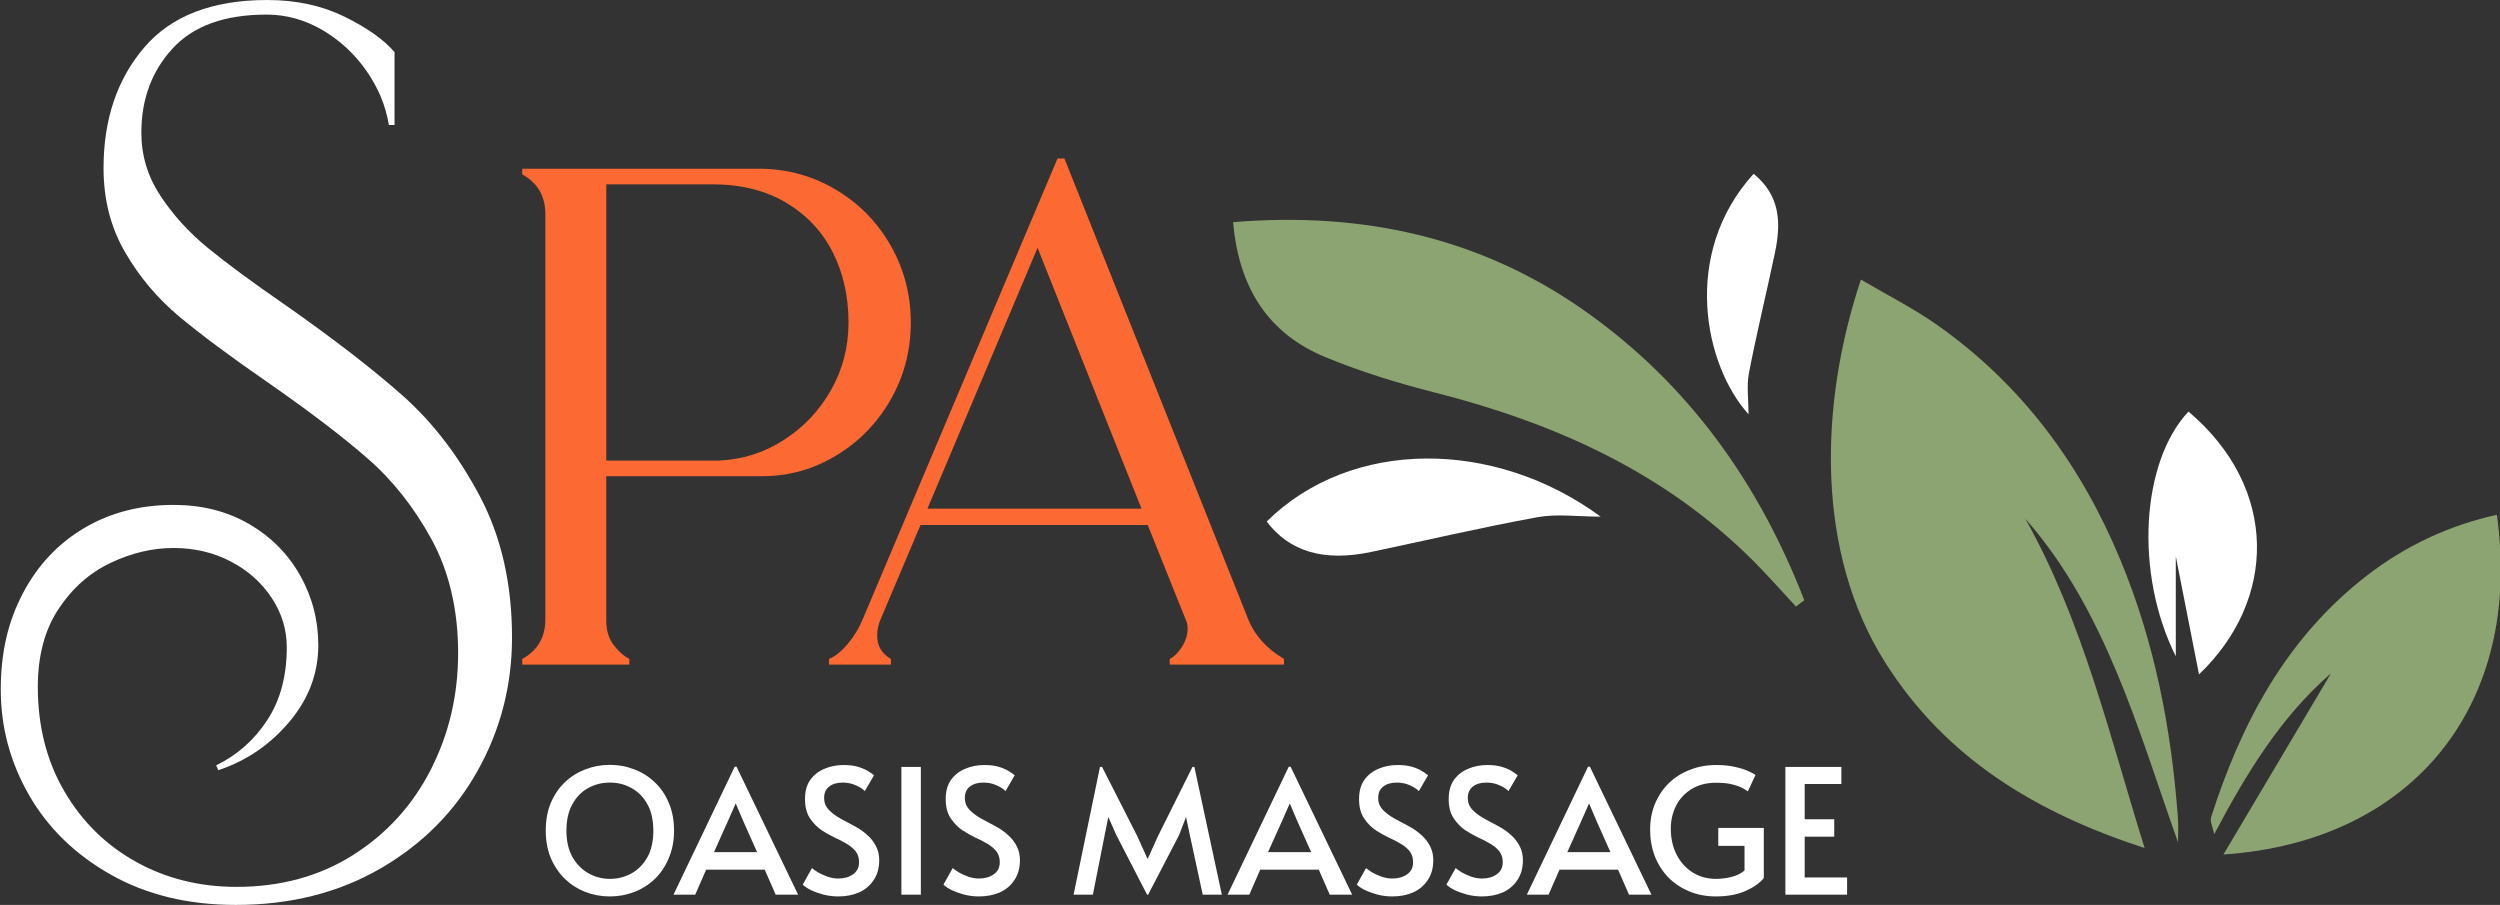 <svg width="489" height="177" viewBox="0 0 489 177" fill="none" xmlns="http://www.w3.org/2000/svg">
<rect x="0" y="0" width="489" height="177" fill="#333333" stroke="none"/>
<g clip-path="url(#clip0_1_2)">
<path d="M67.387 3.263C71.81 5.438 75.07 7.746 77.169 10.19V24.453H76.075C75.435 20.651 73.955 17.096 71.627 13.79C69.303 10.483 66.43 7.837 63.009 5.843C59.588 3.853 55.963 2.854 52.134 2.854C43.927 2.854 37.791 5.075 33.733 9.509C29.676 13.947 27.647 19.425 27.647 25.947C27.647 30.385 28.878 34.484 31.343 38.241C33.804 41.998 36.884 45.395 40.576 48.429C44.268 51.464 49.398 55.245 55.966 59.773C65.267 66.292 72.858 72.158 78.74 77.364C84.623 82.573 89.662 89.137 93.857 97.059C98.051 104.985 100.151 114.199 100.151 124.702C100.151 134.028 97.914 142.701 93.449 150.714C88.976 158.731 82.64 165.113 74.433 169.869C66.227 174.624 56.785 177.002 46.117 177.002C36.814 177.002 28.677 175.033 21.698 171.094C14.722 167.156 9.387 161.971 5.692 155.539C1.996 149.108 0.151 142.226 0.151 134.89C0.151 127.555 1.589 121.556 4.461 116.078C7.334 110.6 11.321 106.344 16.43 103.309C21.536 100.279 27.373 98.76 33.941 98.76C39.504 98.76 44.426 100.006 48.716 102.496C53.002 104.989 56.328 108.337 58.702 112.548C61.072 116.759 62.257 121.308 62.257 126.2C62.257 131.723 60.365 136.727 56.578 141.21C52.795 145.693 48.167 148.839 42.693 150.651L42.281 149.701C46.385 147.708 49.715 144.764 52.267 140.871C54.82 136.975 56.096 132.223 56.096 126.608C56.096 123.169 55.115 119.954 53.153 116.965C51.191 113.976 48.523 111.598 45.151 109.835C41.775 108.068 38.037 107.185 33.934 107.185C29.831 107.185 25.727 108.159 21.624 110.104C17.52 112.052 14.12 115.062 11.434 119.136C8.744 123.211 7.397 128.284 7.397 134.349C7.397 142.044 9.127 148.86 12.594 154.792C16.058 160.724 20.734 165.319 26.617 168.58C32.499 171.841 39.043 173.472 46.248 173.472C54.911 173.472 62.528 171.387 69.092 167.222C75.657 163.057 80.72 157.488 84.275 150.515C87.833 143.539 89.609 135.934 89.609 127.694C89.609 119.454 87.9 111.916 84.479 105.621C81.061 99.329 76.888 94.029 71.961 89.727C67.039 85.426 60.471 80.422 52.264 74.717C45.059 69.738 39.335 65.478 35.094 61.949C30.854 58.415 27.317 54.229 24.493 49.383C21.666 44.54 20.253 39.037 20.253 32.878C20.253 23.371 22.897 15.515 28.189 9.31C33.48 3.106 41.508 0.002 52.271 0.002C57.925 0.002 62.964 1.088 67.387 3.263Z" fill="white"/>
<path d="M163.364 37.023C167.926 39.705 171.534 43.352 174.18 47.968C176.827 52.588 178.151 57.624 178.151 63.073C178.151 68.523 176.848 73.534 174.247 78.107C171.646 82.681 168.109 86.331 163.635 89.053C159.158 91.777 154.322 93.141 149.12 93.141H118.584V121.411C118.584 123.259 119.038 124.805 119.953 126.052C120.865 127.298 121.913 128.246 123.103 128.894V130.002H102.151V128.894C105.163 127.231 106.67 124.645 106.67 121.133V41.87C106.67 38.362 105.163 35.773 102.151 34.109V33.002H148.434C153.819 33.002 158.792 34.341 163.361 37.019L163.364 37.023ZM153.302 86.075C157.18 83.582 160.264 80.323 162.544 76.305C164.825 72.288 165.969 67.878 165.969 63.073C165.969 57.994 164.941 53.421 162.889 49.354C160.837 45.29 157.8 42.056 153.784 39.655C149.764 37.254 144.928 36.051 139.269 36.051H118.591V90.093H140.501C145.157 89.907 149.423 88.568 153.305 86.075H153.302Z" fill="#FD6932"/>
<path d="M162.151 128.893C163.317 128.43 164.528 127.461 165.784 125.982C167.041 124.503 168.027 122.885 168.747 121.128L206.851 31.002H208.198L244.149 121.128C245.405 124.271 247.738 126.858 251.151 128.893V130.002H228.8V128.893C229.697 128.43 230.503 127.625 231.223 126.466C231.939 125.312 232.299 124.132 232.299 122.931C232.299 122.286 232.168 121.684 231.898 121.128L224.491 102.688H180.057L172.249 121.128C171.799 122.147 171.574 123.209 171.574 124.317C171.574 126.352 172.471 127.878 174.267 128.893V130.002H162.151V128.893ZM223.28 99.499L202.947 48.475L181.403 99.499H223.277H223.28Z" fill="#FD6932"/>
<path d="M419.485 165.879C398.125 158.926 380.624 148.295 368.805 129.68C355.139 108.16 355.782 79.288 363.996 54.684C369.12 57.708 374.323 60.317 379.024 63.642C395.54 75.32 407.031 90.897 414.77 109.567C421.486 125.769 424.727 142.613 425.998 159.956C426.121 161.608 426.016 163.277 426.016 164.741C422.115 153.781 418.629 142.49 414.089 131.643C409.563 120.83 404.062 110.405 396.165 101.489C407.348 121.41 412.503 143.437 419.485 165.872V165.879Z" fill="#8CA472"/>
<path d="M351.287 118.641C348.545 115.693 345.891 112.661 343.052 109.815C325.596 92.318 304.005 82.696 280.417 76.717C273.254 74.901 266.122 72.687 259.295 69.879C247.937 65.21 242.307 56.161 241.19 43.455C266.342 41.384 289.431 46.316 310.03 60.844C330.353 75.177 344.05 94.55 352.921 117.404C352.376 117.816 351.832 118.228 351.287 118.637V118.641Z" fill="#8CA472"/>
<path d="M434.904 167.14C442.116 154.993 449.024 143.35 455.936 131.706C446.08 140.29 439.441 151.176 433.095 163.176C432.809 161.73 432.232 160.662 432.487 159.858C438.397 141.387 447.229 124.752 462.935 112.606C470.503 106.752 478.986 102.774 488.388 100.693C493.55 137.678 472.148 164.625 434.901 167.14H434.904Z" fill="#8CA472"/>
<path d="M247.766 102.01C264.296 85.665 292.358 85.815 313.083 101.056C308.612 101.056 304.536 100.469 300.698 101.168C289.791 103.159 278.982 105.698 268.127 107.975C258.949 109.902 252.215 107.901 247.766 102.01Z" fill="white"/>
<path d="M425.586 128.374C417.466 112.103 418.821 90.338 428.066 80.503C445.856 95.552 445.305 117.453 430.126 131.908C428.513 123.712 426.983 115.944 425.586 108.83V128.374Z" fill="white"/>
<path d="M343.01 34.001C348.29 38.279 348.381 43.724 347.183 49.427C345.535 57.278 343.614 65.077 342.095 72.953C341.606 75.492 342.018 78.202 342.018 81.034C333.423 71.566 328.743 49.675 343.01 34.001Z" fill="white"/>
<path d="M119.295 175.342C117.595 175.342 115.985 175.047 114.467 174.458C112.971 173.868 111.645 173.018 110.489 171.908C109.333 170.774 108.415 169.414 107.735 167.828C107.077 166.241 106.749 164.45 106.749 162.456C106.749 160.438 107.077 158.636 107.735 157.05C108.415 155.463 109.333 154.114 110.489 153.004C111.667 151.893 113.005 151.054 114.501 150.488C116.019 149.898 117.617 149.604 119.295 149.604C120.972 149.604 122.559 149.898 124.055 150.488C125.573 151.054 126.911 151.893 128.067 153.004C129.245 154.114 130.163 155.463 130.821 157.05C131.501 158.636 131.841 160.438 131.841 162.456C131.841 164.45 131.501 166.241 130.821 167.828C130.163 169.414 129.257 170.774 128.101 171.908C126.945 173.018 125.607 173.868 124.089 174.458C122.593 175.047 120.995 175.342 119.295 175.342ZM119.295 171.908C120.836 171.908 122.253 171.545 123.545 170.82C124.837 170.094 125.868 169.04 126.639 167.658C127.409 166.252 127.795 164.53 127.795 162.49C127.795 160.427 127.409 158.704 126.639 157.322C125.868 155.916 124.837 154.862 123.545 154.16C122.275 153.434 120.859 153.072 119.295 153.072C117.731 153.072 116.303 153.434 115.011 154.16C113.741 154.862 112.721 155.916 111.951 157.322C111.18 158.704 110.795 160.427 110.795 162.49C110.795 164.53 111.191 166.252 111.985 167.658C112.778 169.04 113.821 170.094 115.113 170.82C116.405 171.545 117.799 171.908 119.295 171.908ZM143.701 149.978H144.075L156.111 175.002H151.725L149.583 170.106H138.125L135.983 175.002H131.733L143.701 149.978ZM143.871 157.22L142.375 160.62L139.655 166.672H148.087L145.401 160.654L143.939 157.22H143.871ZM163.951 175.342C162.999 175.342 162.058 175.228 161.129 175.002C160.2 174.752 159.372 174.458 158.647 174.118C157.922 173.755 157.378 173.392 157.015 173.03L158.817 169.8C159.066 170.004 159.452 170.276 159.973 170.616C160.517 170.933 161.14 171.216 161.843 171.466C162.546 171.715 163.248 171.84 163.951 171.84C165.107 171.84 166.07 171.568 166.841 171.024C167.634 170.48 168.031 169.686 168.031 168.644C168.031 167.782 167.804 167.068 167.351 166.502C166.898 165.935 166.297 165.436 165.549 165.006C164.824 164.575 164.03 164.167 163.169 163.782C162.33 163.374 161.526 162.92 160.755 162.422C159.871 161.832 159.1 161.05 158.443 160.076C157.786 159.101 157.457 157.843 157.457 156.302C157.457 154.783 157.797 153.536 158.477 152.562C159.18 151.587 160.098 150.862 161.231 150.386C162.387 149.887 163.645 149.638 165.005 149.638C166.093 149.638 167.022 149.751 167.793 149.978C168.564 150.204 169.21 150.476 169.731 150.794C170.252 151.111 170.66 151.394 170.955 151.644L169.153 154.738C168.768 154.33 168.19 153.956 167.419 153.616C166.648 153.253 165.787 153.072 164.835 153.072C163.724 153.072 162.84 153.332 162.183 153.854C161.526 154.352 161.197 155.1 161.197 156.098C161.197 156.982 161.492 157.741 162.081 158.376C162.67 158.988 163.418 159.554 164.325 160.076C165.254 160.574 166.206 161.084 167.181 161.606C168.156 162.127 169.017 162.739 169.765 163.442C170.377 163.986 170.898 164.666 171.329 165.482C171.76 166.298 171.975 167.216 171.975 168.236C171.975 169.777 171.612 171.08 170.887 172.146C170.184 173.211 169.232 174.016 168.031 174.56C166.83 175.081 165.47 175.342 163.951 175.342ZM176.311 175.002V150.012H180.119V175.002H176.311ZM191.476 175.342C190.524 175.342 189.584 175.228 188.654 175.002C187.725 174.752 186.898 174.458 186.172 174.118C185.447 173.755 184.903 173.392 184.54 173.03L186.342 169.8C186.592 170.004 186.977 170.276 187.498 170.616C188.042 170.933 188.666 171.216 189.368 171.466C190.071 171.715 190.774 171.84 191.476 171.84C192.632 171.84 193.596 171.568 194.366 171.024C195.16 170.48 195.556 169.686 195.556 168.644C195.556 167.782 195.33 167.068 194.876 166.502C194.423 165.935 193.822 165.436 193.074 165.006C192.349 164.575 191.556 164.167 190.694 163.782C189.856 163.374 189.051 162.92 188.28 162.422C187.396 161.832 186.626 161.05 185.968 160.076C185.311 159.101 184.982 157.843 184.982 156.302C184.982 154.783 185.322 153.536 186.002 152.562C186.705 151.587 187.623 150.862 188.756 150.386C189.912 149.887 191.17 149.638 192.53 149.638C193.618 149.638 194.548 149.751 195.318 149.978C196.089 150.204 196.735 150.476 197.256 150.794C197.778 151.111 198.186 151.394 198.48 151.644L196.678 154.738C196.293 154.33 195.715 153.956 194.944 153.616C194.174 153.253 193.312 153.072 192.36 153.072C191.25 153.072 190.366 153.332 189.708 153.854C189.051 154.352 188.722 155.1 188.722 156.098C188.722 156.982 189.017 157.741 189.606 158.376C190.196 158.988 190.944 159.554 191.85 160.076C192.78 160.574 193.732 161.084 194.706 161.606C195.681 162.127 196.542 162.739 197.29 163.442C197.902 163.986 198.424 164.666 198.854 165.482C199.285 166.298 199.5 167.216 199.5 168.236C199.5 169.777 199.138 171.08 198.412 172.146C197.71 173.211 196.758 174.016 195.556 174.56C194.355 175.081 192.995 175.342 191.476 175.342ZM224.372 175.002L218.354 163.34L216.79 159.804L216.076 163.34L213.764 175.002H209.99L215.158 150.012H215.566L222.434 163.51L224.474 168.032L226.514 163.51L233.246 150.012H233.62L238.992 175.002H235.252L232.736 163.34L231.988 159.804L230.628 163.34L224.576 175.002H224.372ZM252.076 149.978H252.45L264.486 175.002H260.1L257.958 170.106H246.5L244.358 175.002H240.108L252.076 149.978ZM252.246 157.22L250.75 160.62L248.03 166.672H256.462L253.776 160.654L252.314 157.22H252.246ZM272.326 175.342C271.374 175.342 270.433 175.228 269.504 175.002C268.575 174.752 267.747 174.458 267.022 174.118C266.297 173.755 265.753 173.392 265.39 173.03L267.192 169.8C267.441 170.004 267.827 170.276 268.348 170.616C268.892 170.933 269.515 171.216 270.218 171.466C270.921 171.715 271.623 171.84 272.326 171.84C273.482 171.84 274.445 171.568 275.216 171.024C276.009 170.48 276.406 169.686 276.406 168.644C276.406 167.782 276.179 167.068 275.726 166.502C275.273 165.935 274.672 165.436 273.924 165.006C273.199 164.575 272.405 164.167 271.544 163.782C270.705 163.374 269.901 162.92 269.13 162.422C268.246 161.832 267.475 161.05 266.818 160.076C266.161 159.101 265.832 157.843 265.832 156.302C265.832 154.783 266.172 153.536 266.852 152.562C267.555 151.587 268.473 150.862 269.606 150.386C270.762 149.887 272.02 149.638 273.38 149.638C274.468 149.638 275.397 149.751 276.168 149.978C276.939 150.204 277.585 150.476 278.106 150.794C278.627 151.111 279.035 151.394 279.33 151.644L277.528 154.738C277.143 154.33 276.565 153.956 275.794 153.616C275.023 153.253 274.162 153.072 273.21 153.072C272.099 153.072 271.215 153.332 270.558 153.854C269.901 154.352 269.572 155.1 269.572 156.098C269.572 156.982 269.867 157.741 270.456 158.376C271.045 158.988 271.793 159.554 272.7 160.076C273.629 160.574 274.581 161.084 275.556 161.606C276.531 162.127 277.392 162.739 278.14 163.442C278.752 163.986 279.273 164.666 279.704 165.482C280.135 166.298 280.35 167.216 280.35 168.236C280.35 169.777 279.987 171.08 279.262 172.146C278.559 173.211 277.607 174.016 276.406 174.56C275.205 175.081 273.845 175.342 272.326 175.342ZM289.857 175.342C288.905 175.342 287.964 175.228 287.035 175.002C286.106 174.752 285.278 174.458 284.553 174.118C283.828 173.755 283.284 173.392 282.921 173.03L284.723 169.8C284.972 170.004 285.358 170.276 285.879 170.616C286.423 170.933 287.046 171.216 287.749 171.466C288.452 171.715 289.154 171.84 289.857 171.84C291.013 171.84 291.976 171.568 292.747 171.024C293.54 170.48 293.937 169.686 293.937 168.644C293.937 167.782 293.71 167.068 293.257 166.502C292.804 165.935 292.203 165.436 291.455 165.006C290.73 164.575 289.936 164.167 289.075 163.782C288.236 163.374 287.432 162.92 286.661 162.422C285.777 161.832 285.006 161.05 284.349 160.076C283.692 159.101 283.363 157.843 283.363 156.302C283.363 154.783 283.703 153.536 284.383 152.562C285.086 151.587 286.004 150.862 287.137 150.386C288.293 149.887 289.551 149.638 290.911 149.638C291.999 149.638 292.928 149.751 293.699 149.978C294.47 150.204 295.116 150.476 295.637 150.794C296.158 151.111 296.566 151.394 296.861 151.644L295.059 154.738C294.674 154.33 294.096 153.956 293.325 153.616C292.554 153.253 291.693 153.072 290.741 153.072C289.63 153.072 288.746 153.332 288.089 153.854C287.432 154.352 287.103 155.1 287.103 156.098C287.103 156.982 287.398 157.741 287.987 158.376C288.576 158.988 289.324 159.554 290.231 160.076C291.16 160.574 292.112 161.084 293.087 161.606C294.062 162.127 294.923 162.739 295.671 163.442C296.283 163.986 296.804 164.666 297.235 165.482C297.666 166.298 297.881 167.216 297.881 168.236C297.881 169.777 297.518 171.08 296.793 172.146C296.09 173.211 295.138 174.016 293.937 174.56C292.736 175.081 291.376 175.342 289.857 175.342ZM310.614 149.978H310.988L323.024 175.002H318.638L316.496 170.106H305.038L302.896 175.002H298.646L310.614 149.978ZM310.784 157.22L309.288 160.62L306.568 166.672H315L312.314 160.654L310.852 157.22H310.784ZM335.617 175.342C333.736 175.342 332.002 175.013 330.415 174.356C328.851 173.698 327.491 172.792 326.335 171.636C325.202 170.457 324.318 169.074 323.683 167.488C323.071 165.878 322.765 164.144 322.765 162.286C322.765 160.45 323.082 158.761 323.717 157.22C324.352 155.678 325.247 154.341 326.403 153.208C327.559 152.074 328.93 151.202 330.517 150.59C332.104 149.955 333.838 149.638 335.719 149.638C337.192 149.638 338.462 149.774 339.527 150.046C340.615 150.295 341.476 150.578 342.111 150.896C342.768 151.19 343.188 151.428 343.369 151.61L341.873 154.806C341.714 154.67 341.397 154.466 340.921 154.194C340.445 153.922 339.776 153.672 338.915 153.446C338.076 153.219 336.988 153.106 335.651 153.106C333.792 153.106 332.206 153.514 330.891 154.33C329.576 155.123 328.568 156.2 327.865 157.56C327.162 158.92 326.811 160.427 326.811 162.082C326.811 164.008 327.196 165.72 327.967 167.216C328.738 168.689 329.792 169.845 331.129 170.684C332.466 171.5 333.985 171.908 335.685 171.908C336.66 171.908 337.646 171.783 338.643 171.534C339.663 171.284 340.524 170.865 341.227 170.276V165.448H336.093V161.946H345.001V171.738C344.253 172.69 343.074 173.528 341.465 174.254C339.856 174.979 337.906 175.342 335.617 175.342ZM349.222 175.002V150.012H360.17V153.344H352.996V160.246H358.776V163.646H352.996V171.636H361.292V175.002H349.222Z" fill="white"/>
</g>
<defs>
<clipPath id="clip0_1_2">
<rect width="489" height="177" fill="white"/>
</clipPath>
</defs>
</svg>
